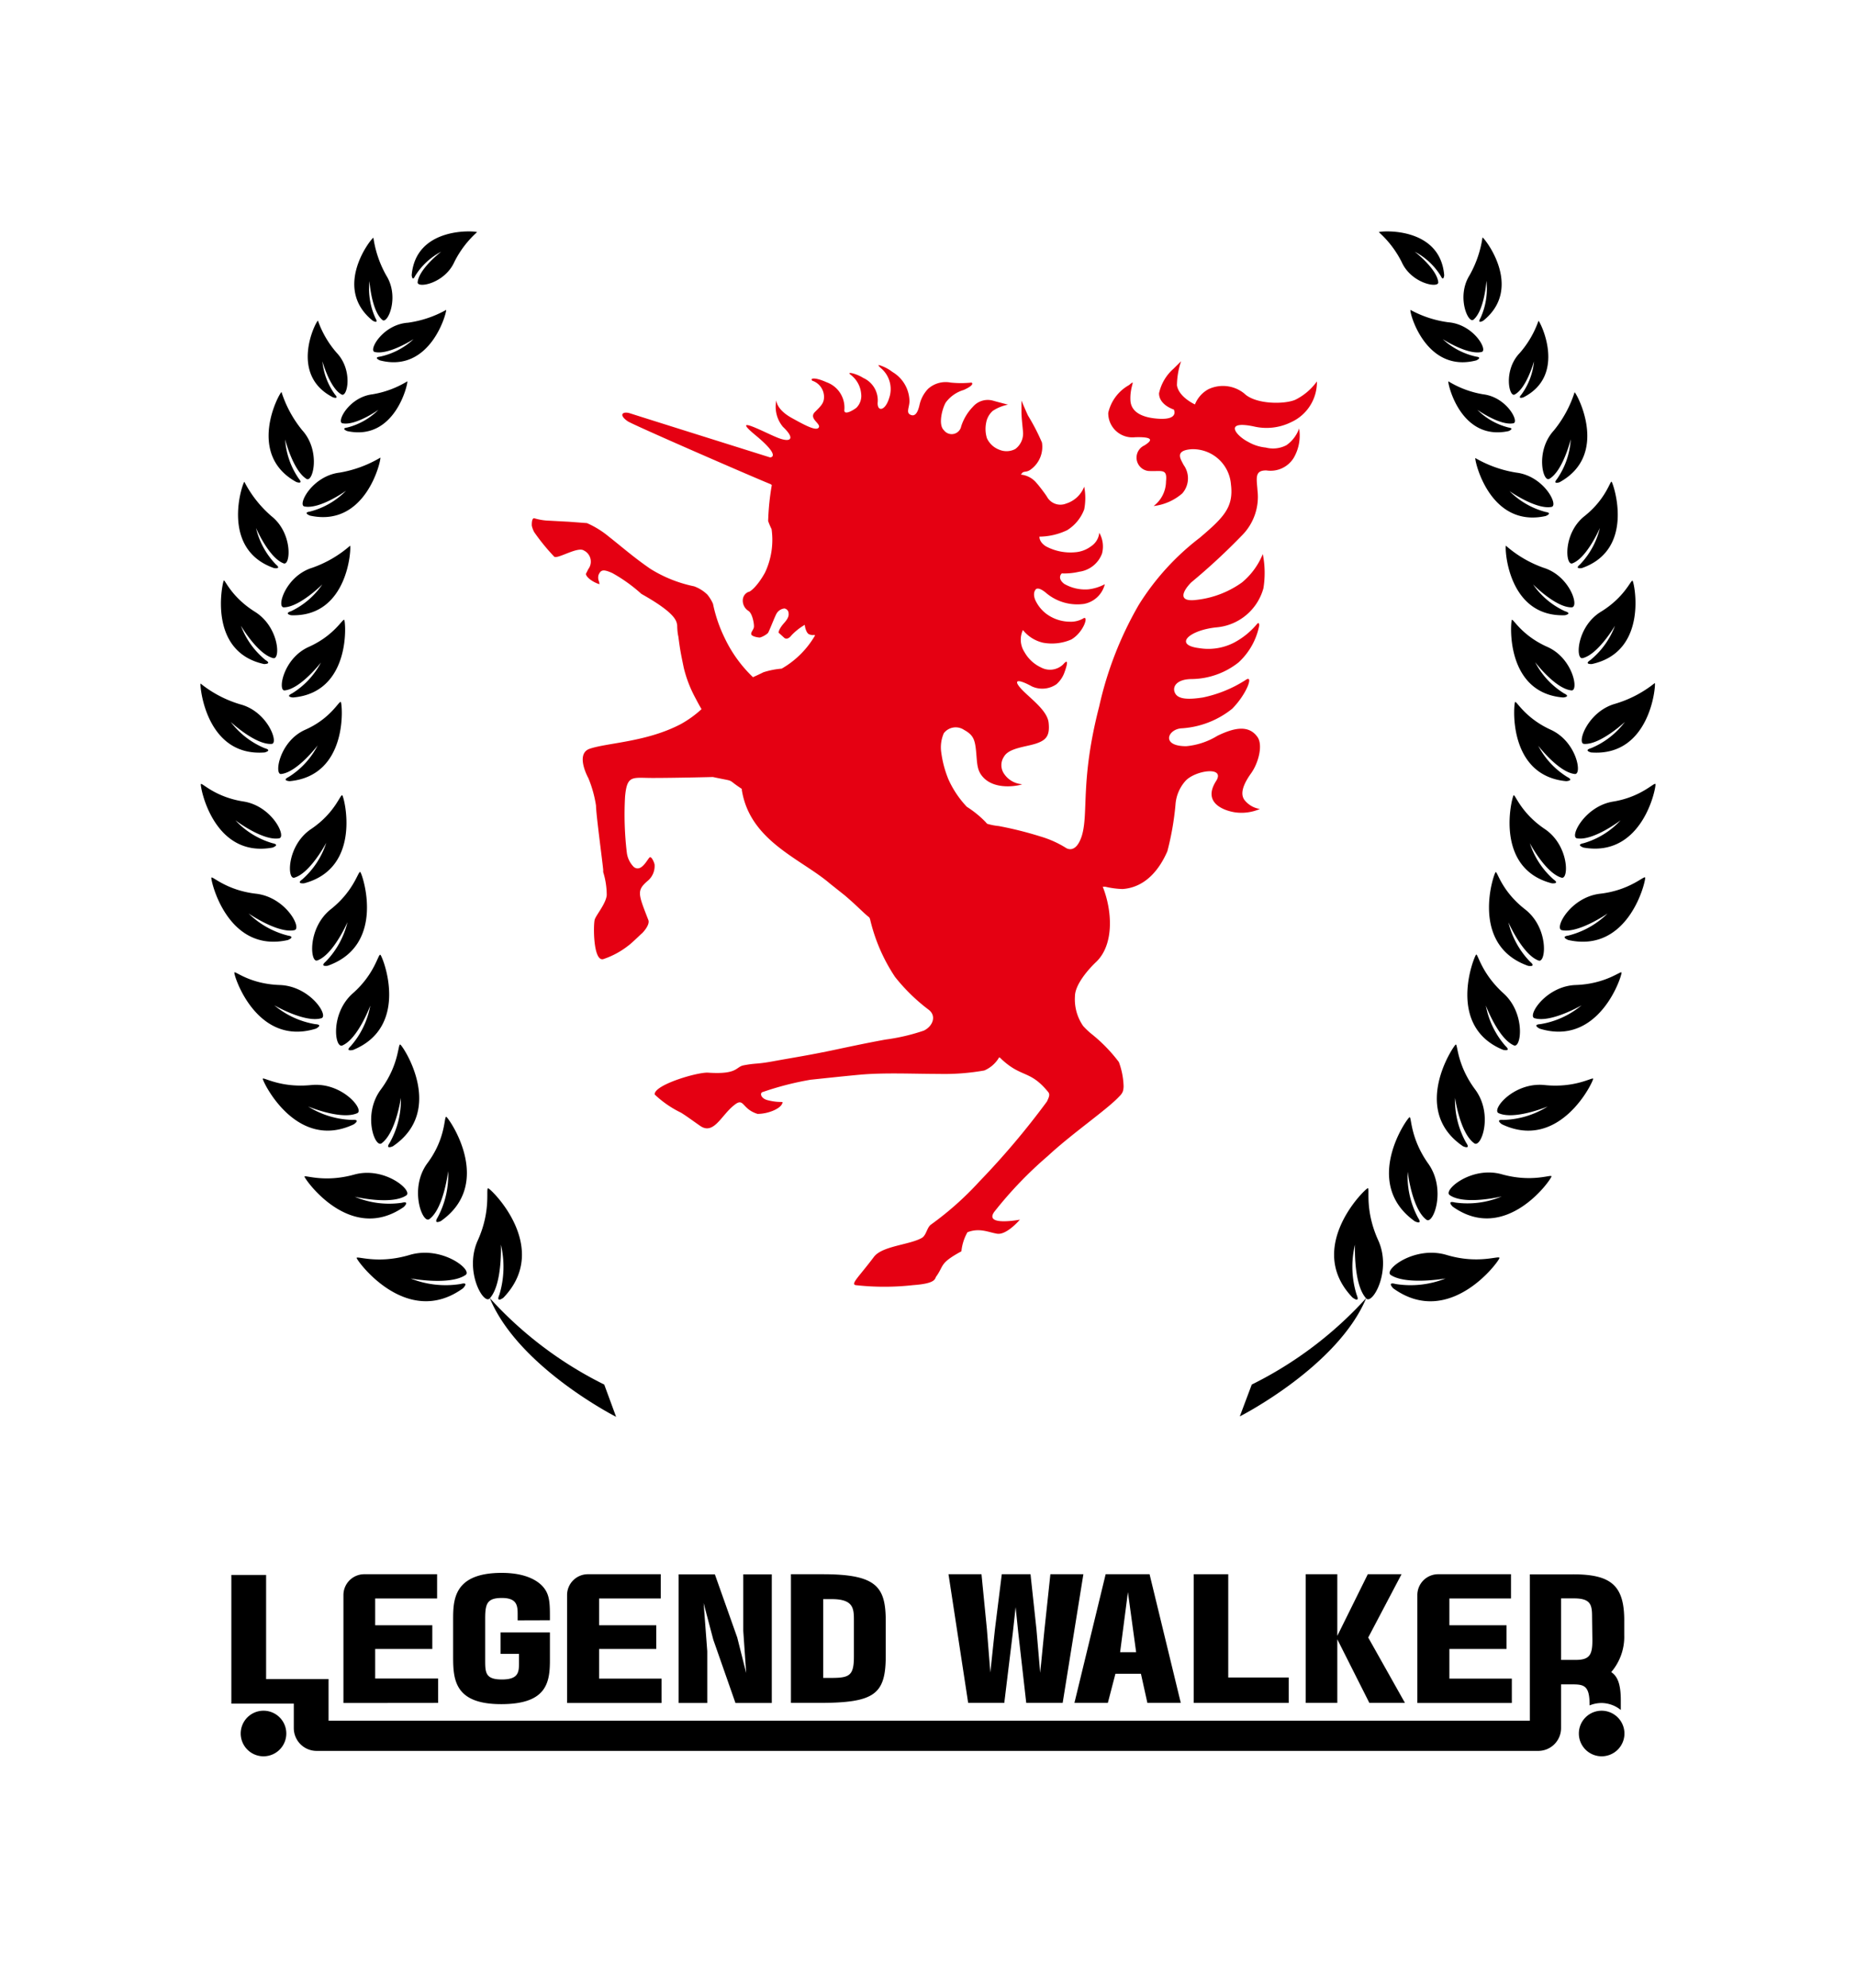<svg xmlns="http://www.w3.org/2000/svg" viewBox="0 0 178.34 190.94"><g id="Layer_2" data-name="Layer 2"><g id="デザイン"><rect width="178.34" height="190.94" fill="none"/><path d="M153.9 164.33a2.19 2.19 0 102.19 2.19 2.2 2.2 0 00-2.19-2.19z"/><path d="M151.16 151.23H147v14.06H31.57v-4h-6v-10h-3.34v12.36h6V166a2.19 2.19 0 002.18 2.19h117.41A2.19 2.19 0 00150 166v-4.2h1.06c1.14 0 1.68.11 1.68 1.94v.08a3.09 3.09 0 011.14-.23 3 3 0 011.86.67v-.93c0-1.72-.39-2.35-.92-2.71a5.2 5.2 0 001.25-3.55v-1.27c.04-3.49-1.24-4.57-4.91-4.57zm1.85 6.34c0 1.38-.26 1.88-1.6 1.88H150v-5.91h1.25c1.64 0 1.73.66 1.73 1.82z"/><path d="M42.1 163.58v-2.34h-6.05v-2.84h5.49v-2.28h-5.49v-2.57H42v-2.33h-7a2 2 0 00-2 2v10.37zM63.49 153.55v-2.33h-7a2 2 0 00-2 2v10.37h9.08v-2.34h-6v-2.85h5.49v-2.28h-5.49v-2.57zM145.19 153.55v-2.33h-7a2 2 0 00-2 2v10.37h9.08v-2.34h-6v-2.85h5.49v-2.28h-5.49v-2.57zM52.84 155.64v-.46c0-1.39-.07-2.16-.78-2.88-.43-.43-1.5-1.21-3.85-1.21-4.67 0-4.67 2.65-4.67 4.56v3.49c0 2.22.15 4.56 4.62 4.56 4.31 0 4.68-2 4.68-4.2v-2.69H48.1v2.06h1.77v.79c0 .92 0 1.67-1.64 1.67s-1.61-.69-1.61-2v-3.83c0-1.44.17-2 1.61-2s1.51.74 1.51 1.54v.61zM79.05 151.22H76v12.36h2.7c5.36 0 6.41-.82 6.41-4.55v-3.27c0-3.32-.84-4.54-6.06-4.54zm3 7.9c0 1.82-.41 2.06-2.14 2.06h-.81v-7.57h.81c2.11 0 2.14.9 2.14 2.06z"/><polygon points="100.36 156.55 99.95 160.69 99.59 156.5 99.02 151.22 96.26 151.22 95.6 156.52 95.16 160.66 94.83 156.5 94.31 151.22 91.14 151.22 93.03 163.58 96.5 163.58 97.32 156.84 97.59 154.38 97.84 156.8 98.61 163.58 102.11 163.58 104.1 151.22 100.93 151.22 100.36 156.55"/><path d="M107.18 160.78h2.45l.62 2.8h3.21l-3-12.36h-4.22l-3 12.36h3.21zm1.2-7.84l.79 5.77h-1.54z"/><polygon points="114.7 151.22 114.7 163.58 123.83 163.58 123.83 161.14 118.02 161.14 118.02 151.22 114.7 151.22"/><polygon points="125.46 151.22 125.46 163.58 128.5 163.58 128.5 157.47 131.58 163.58 135 163.58 131.47 157.3 134.67 151.22 131.43 151.22 128.5 157.14 128.5 151.22 125.46 151.22"/><path d="M25.32 164.33a2.19 2.19 0 102.19 2.19 2.19 2.19 0 00-2.19-2.19z"/><polygon points="70.67 163.59 74.16 163.59 74.16 151.23 71.42 151.23 71.42 156.67 71.7 160.71 70.84 157.3 68.69 151.23 65.21 151.23 65.21 163.59 67.96 163.59 67.96 158.62 67.61 153.99 68.54 157.51 70.67 163.59"/><path d="M31.49 92.77c5.67-2 3.32-8.84 3.13-9s-.57 1.78-2.83 3.57-2 5.19-1.3 4.92c1.54-.55 2.9-3.68 2.9-3.68a8.19 8.19 0 01-2.09 3.79c-.63.54.19.4.19.4zM27.26 58.34c1.5 0 3.71-2.2 3.71-2.2a7.55 7.55 0 01-3 2.57c-.72.24 0 .39 0 .39 5.51.19 5.79-6.49 5.67-6.68A11.07 11.07 0 0130 54.54c-2.54.79-3.45 3.78-2.74 3.8zM33.89 95.43c-2.16 1.92-1.74 5.29-1 5 1.51-.64 2.69-3.83 2.69-3.83a8.06 8.06 0 01-1.88 3.89c-.59.56.22.37.22.37 5.55-2.26 2.84-9 2.63-9.14s-.5 1.81-2.66 3.71zM32.63 45.4c-2.64.32-4.07 3.11-3.38 3.25 1.48.3 4-1.51 4-1.51a7.45 7.45 0 01-3.46 2c-.74.11 0 .39 0 .39 5.39 1.18 6.84-5.36 6.76-5.57a11.41 11.41 0 01-3.92 1.44zM59.2 136.1l-1.14-3.1a36.94 36.94 0 01-11-8.31c2.74 6.64 12.14 11.41 12.14 11.41zM28.06 66.61c-.69.33.09.39.09.39 5.62-.47 5.07-7.28 4.93-7.45s-.93 1.48-3.41 2.59-3 4.25-2.32 4.18c1.53-.15 3.49-2.68 3.49-2.68a7.69 7.69 0 01-2.78 2.97zM29.05 84.47c-.64.46.17.38.17.38 5.61-1.48 3.85-8.3 3.67-8.45s-.68 1.68-3 3.24-2.33 4.86-1.61 4.67c1.53-.43 3.07-3.35 3.07-3.35a7.92 7.92 0 01-2.3 3.51zM36.6 104.65c-1.78 2.38-.59 5.63.06 5.18 1.38-1 1.86-4.37 1.86-4.37a8.37 8.37 0 01-1.07 4.31c-.48.7.3.34.3.34 5.11-3.46.94-9.68.71-9.77s-.09 1.92-1.86 4.31zM42.37 117.29c5.15-3.63.76-9.88.52-10s0 2-1.81 4.43-.48 5.87.17 5.39c1.39-1 1.81-4.61 1.81-4.61a8.53 8.53 0 01-1 4.43c-.46.75.31.36.31.36zM27.73 74.64c-.69.35.1.4.1.4 5.68-.53 5.07-7.42 4.92-7.6s-.93 1.56-3.42 2.66-3 4.33-2.32 4.25c1.55-.16 3.51-2.74 3.51-2.74a7.72 7.72 0 01-2.79 3.03z"/><path d="M47.05 124.73c1.24-1.33 1.08-5.17 1.08-5.17a9.24 9.24 0 01-.15 4.82c-.36.84.39.28.39.28 4.63-4.81-1.19-10.47-1.46-10.51s.33 2.06-1 5 .55 6.21 1.14 5.58zM25.38 63.79s.78 0 .14-.38a7.74 7.74 0 01-2.37-3.3s1.62 2.76 3.11 3.11c.71.16.56-3-1.76-4.45s-2.89-3.15-3-3-1.62 6.83 3.88 8.02zM25.43 72.28s.78-.19 0-.41a7.89 7.89 0 01-3.26-2.52s2.37 2.21 3.92 2.11c.73 0-.33-3.1-3-3.8a11.17 11.17 0 01-3.82-2c-.08.16.48 7.06 6.16 6.62zM32 38.17s.62.21.19-.27a6.43 6.43 0 01-1.21-3.19s.72 2.6 1.85 3.19c.55.29 1.11-2.33-.47-4a9.41 9.41 0 01-1.81-3.1c-.22.11-2.81 5.2 1.45 7.37zM26.33 54.57s.76.13.18-.35a7.51 7.51 0 01-1.91-3.5s1.24 2.88 2.66 3.4c.66.24.9-2.89-1.18-4.54a11 11 0 01-2.6-3.3c-.18.13-2.37 6.47 2.85 8.29zM22.52 93.42c-.08.24 2.12 7.17 7.84 5.39 0 0 .75-.38-.07-.43a8.22 8.22 0 01-3.93-1.81s2.95 1.71 4.52 1.24c.74-.22-1.08-3.09-4-3.19s-4.3-1.39-4.36-1.2zM27.66 90.3s.78-.31 0-.43a8.26 8.26 0 01-3.77-2.12s2.8 1.94 4.4 1.6c.75-.16-.82-3.17-3.69-3.5s-4.21-1.74-4.29-1.54 1.51 7.3 7.35 5.99zM26.19 81.42s.76-.27 0-.42a7.86 7.86 0 01-3.57-2.2s2.64 2 4.2 1.73c.74-.13-.67-3.11-3.43-3.54s-4-1.85-4.09-1.67 1.17 7.15 6.89 6.1zM28.47 46.3s.72.26.24-.32a7.45 7.45 0 01-1.31-3.77s.75 3 2.06 3.8c.62.35 1.37-2.69-.41-4.67a11.13 11.13 0 01-2-3.68c-.22.1-3.42 5.98 1.42 8.64zM44.26 123.34a9.08 9.08 0 01-4.8-.53s3.78.7 5.28-.34c.7-.49-2.3-2.84-5.38-1.92s-5.09.06-5.09.29 4.79 6.83 10.21 2.92c0 0 .67-.66-.22-.42zM39.89 26.51a6.44 6.44 0 012.5-2.33s-2.13 1.64-2.26 2.93c-.06.61 2.59.14 3.53-1.95a9.57 9.57 0 012.18-2.86c-.14-.12-5.88-.59-6.28 4.13 0 0 .05.66.33.08zM38.8 115.94s.63-.61-.2-.4a8.49 8.49 0 01-4.51-.58s3.53.83 4.95-.13c.67-.45-2.09-2.81-5-2s-4.78 0-4.78.2 4.37 6.51 9.54 2.91zM34 108s.71-.48-.13-.42a8.42 8.42 0 01-4.26-1.29s3.18 1.33 4.72.64c.71-.33-1.47-3-4.43-2.7s-4.62-.81-4.65-.6 3.19 7.01 8.75 4.37zM35.82 30.81s.61.35.26-.24A6.84 6.84 0 0135.5 27s.19 2.86 1.25 3.74c.5.41 1.66-2.21.37-4.27a10.4 10.4 0 01-1.24-3.63c-.19.02-4 4.81-.06 7.97zM32.9 40.66c1.27.26 3.46-1.29 3.46-1.29a6.47 6.47 0 01-3 1.7c-.64.09 0 .34 0 .34 4.61 1 5.86-4.6 5.78-4.78a9.36 9.36 0 01-3.37 1.25c-2.24.28-3.46 2.66-2.87 2.78zM36 33.81c1.34.32 3.74-1.23 3.74-1.23a6.85 6.85 0 01-3.23 1.68c-.68.08 0 .36 0 .36 4.88 1.26 6.43-4.66 6.36-4.85A10.44 10.44 0 0139.2 31c-2.41.16-3.82 2.65-3.2 2.81zM152.21 71.46c1.55.1 3.92-2.11 3.92-2.11a7.79 7.79 0 01-3.25 2.52c-.75.22 0 .41 0 .41 5.69.44 6.24-6.46 6.13-6.67a11.16 11.16 0 01-3.83 2c-2.63.75-3.7 3.81-2.97 3.85zM135.44 107.32c-.24.09-4.63 6.34.51 10 0 0 .79.39.31-.33a8.53 8.53 0 01-1-4.43s.42 3.6 1.81 4.61c.65.48 1.93-2.92.17-5.39s-1.6-4.54-1.8-4.46zM140.58 110.11s.78.36.3-.34a8.37 8.37 0 01-1.07-4.31s.48 3.41 1.86 4.37c.66.45 1.84-2.8.07-5.18s-1.67-4.39-1.86-4.31-4.41 6.31.7 9.77zM153.76 85.85c-2.87.33-4.44 3.34-3.69 3.5 1.6.34 4.4-1.6 4.4-1.6a8.21 8.21 0 01-3.77 2.12c-.81.12 0 .43 0 .43 5.85 1.31 7.47-5.78 7.38-6s-1.45 1.22-4.32 1.55zM144.44 100.85s.81.19.22-.37a8.17 8.17 0 01-1.89-3.89s1.2 3.19 2.7 3.83c.71.3 1.14-3.07-1-5s-2.46-3.83-2.63-3.72-2.95 6.89 2.6 9.15zM155.81 93.42c-.06-.19-1.51 1.1-4.4 1.2s-4.7 3-3.95 3.19c1.56.47 4.51-1.24 4.51-1.24a8.21 8.21 0 01-3.97 1.81c-.81.05-.06.43-.06.43 5.75 1.78 7.94-5.15 7.87-5.39zM153.08 103.63c0-.21-1.7.91-4.66.6s-5.14 2.37-4.42 2.7c1.53.69 4.71-.64 4.71-.64a8.43 8.43 0 01-4.27 1.29c-.83-.06-.12.42-.12.42 5.57 2.64 8.79-4.12 8.76-4.37zM149.08 113c0-.22-1.86.62-4.78-.2s-5.68 1.55-5 2c1.42 1 5 .13 5 .13a8.47 8.47 0 01-4.5.58c-.84-.21-.21.4-.21.4 5.1 3.63 9.49-2.63 9.49-2.91zM150.05 84.31c.72.19.71-3.11-1.61-4.67s-2.85-3.37-3-3.24-1.94 7 3.67 8.45c0 0 .81.08.16-.38A7.87 7.87 0 01147 81s1.52 2.88 3.05 3.31zM139 120.55c-3.08-.92-6.08 1.43-5.37 1.92 1.49 1 5.27.34 5.27.34a9.06 9.06 0 01-4.8.53c-.88-.24-.22.42-.22.42 5.42 3.91 10.2-2.65 10.2-2.92s-2.02.63-5.08-.29zM151.32 74.35c.73.08.19-3.11-2.31-4.25s-3.3-2.81-3.43-2.66-.76 7.07 4.92 7.6c0 0 .79-.05.1-.4a7.72 7.72 0 01-2.79-3s1.96 2.55 3.51 2.71zM151.53 80.53c1.56.27 4.19-1.73 4.19-1.73a7.77 7.77 0 01-3.56 2.2c-.78.15 0 .42 0 .42 5.72 1 7-5.88 6.91-6.1S157.72 76.56 155 77s-4.21 3.4-3.47 3.53zM151 66.32c.72.07.16-3.08-2.32-4.18s-3.29-2.75-3.41-2.59-.68 7 4.93 7.45c0 0 .78-.06.09-.39a7.69 7.69 0 01-2.78-3s1.94 2.56 3.49 2.71zM147.84 92.27c.72.27 1-3.13-1.3-4.92s-2.66-3.69-2.83-3.57-2.54 7 3.13 9c0 0 .82.14.19-.39a8.19 8.19 0 01-2.09-3.79s1.37 3.12 2.9 3.67zM148.32 54.54a11.07 11.07 0 01-3.62-2.12c-.12.19.15 6.87 5.67 6.68 0 0 .76-.15 0-.39a7.51 7.51 0 01-3.06-2.57s2.21 2.24 3.71 2.2c.76-.02-.16-3.01-2.7-3.8zM145.7 45.4a11.41 11.41 0 01-3.94-1.4c-.08.21 1.37 6.75 6.76 5.57 0 0 .72-.28 0-.39a7.59 7.59 0 01-3.47-2s2.58 1.81 4.05 1.51c.67-.18-.76-2.97-3.4-3.29zM148.87 46c1.31-.75 2.06-3.8 2.06-3.8a7.45 7.45 0 01-1.31 3.8c-.48.58.24.32.24.32 4.84-2.66 1.64-8.54 1.44-8.64a11.13 11.13 0 01-2 3.68c-1.79 1.96-1.05 5-.43 4.64zM134.68 25.16c.93 2.09 3.58 2.56 3.52 1.95-.13-1.29-2.26-2.93-2.26-2.93a6.44 6.44 0 012.5 2.33c.28.58.33-.08.33-.08-.4-4.72-6.13-4.25-6.28-4.13a9.68 9.68 0 012.19 2.86zM141.85 34.62s.64-.28 0-.36a6.91 6.91 0 01-3.22-1.68s2.4 1.55 3.74 1.23c.63-.16-.77-2.65-3.19-2.85a10.44 10.44 0 01-3.65-1.19c-.12.23 1.47 6.11 6.32 4.85zM120.28 133l-1.15 3.06s9.4-4.77 12.15-11.37a37 37 0 01-11 8.31zM153.82 58.77c-2.31 1.42-2.46 4.61-1.75 4.45 1.49-.35 3.11-3.11 3.11-3.11a7.74 7.74 0 01-2.37 3.3c-.64.42.14.38.14.38 5.5-1.19 4.08-7.88 3.92-8s-.73 1.56-3.05 2.98z"/><path d="M130.36 124.38a9 9 0 01-.16-4.82s-.17 3.84 1.08 5.17c.59.63 2.48-2.66 1.15-5.59s-.78-5-1-5-6.1 5.7-1.46 10.51c.03.01.74.57.39-.27zM151.08 54.12c1.41-.52 2.65-3.4 2.65-3.4a7.6 7.6 0 01-1.91 3.5c-.58.48.18.35.18.35 5.22-1.82 3-8.16 2.86-8.29s-.53 1.65-2.61 3.3-1.84 4.78-1.17 4.54zM141.58 30.71c1.06-.88 1.25-3.74 1.25-3.74a6.84 6.84 0 01-.58 3.6c-.35.59.27.24.27.24 3.93-3.16.12-7.95-.07-8a10.4 10.4 0 01-1.24 3.63c-1.29 2.06-.13 4.68.37 4.27zM139.17 36.63c-.08.18 1.17 5.78 5.79 4.78 0 0 .61-.25 0-.34a6.47 6.47 0 01-3-1.7s2.2 1.55 3.46 1.29c.59-.12-.63-2.5-2.89-2.78a9.36 9.36 0 01-3.36-1.25zM145.54 37.9c1.14-.59 1.86-3.19 1.86-3.19a6.43 6.43 0 01-1.21 3.19c-.43.48.19.27.19.27 4.21-2.14 1.62-7.26 1.45-7.35a9.41 9.41 0 01-1.81 3.1c-1.58 1.65-1.02 4.27-.48 3.98z"/><path d="M51.32 51.1a19.63 19.63 0 001.94 2.38c.35.23 2.25-1 2.84-.6a1.19 1.19 0 01.42 1.8c-.07.15-.22.44-.22.44 0 .3.62.79 1.3 1 0 0 0-.17-.08-.36a.92.92 0 010-.55c.22-.48.45-.55 1.32-.16a15.07 15.07 0 012.79 2c3.37 1.89 3.37 2.63 3.44 3.01 0 0 0 .62.11 1.08.17 1.28.2 1.45.52 3a12 12 0 001.12 2.91c.21.4.4.76.59 1.07a10.19 10.19 0 01-2 1.44c-3.28 1.72-7 1.78-8.73 2.36-1.46.48-.14 2.84-.14 2.84a11.28 11.28 0 01.73 2.63c0 .81.6 5.2.69 6.16v.22A7.47 7.47 0 0158.3 86c-.09.82-1 1.87-1.15 2.32s-.17 4.1.83 3.81a8 8 0 002.39-1.29c.33-.23 1.31-1.2 1.3-1.17s.82-.8.63-1.29c-1-2.57-1.15-2.85 0-3.82a1.86 1.86 0 00.6-1.48c0-.14-.24-.74-.43-.74s-.79 1.54-1.57.94a2.36 2.36 0 01-.67-1.38 30.78 30.78 0 01-.17-5.36c.19-2.13.69-1.81 2.64-1.81 2.22 0 5.8-.09 5.8-.09 2.36.51 1.17.09 2.78 1.14v.1c.78 4.93 5.69 6.61 8.47 9L81.16 86c1.36 1.16 1.69 1.59 2.37 2.13l.07.15a16.91 16.91 0 002.4 5.56A17.73 17.73 0 0089.24 97c.78.6.38 1.59-.47 2a19.14 19.14 0 01-3.68.86c-1.94.35-4 .8-5.24 1.06-2.29.47-3.13.59-5.42 1-1.8.34-1.71.17-3 .42-.75.16-.55.89-3.39.7-1-.07-5.24 1.18-5.13 2.1a10 10 0 002.52 1.74c.51.31 1.11.76 1.79 1.23 1.34 1 2.06-.95 3.3-1.93 1-.83.71.34 2.27.82 1.07 0 2.23-.53 2.37-1 .18-.28-.2 0-1.45-.33-.65-.19-.72-.73-.39-.78a28.8 28.8 0 014.56-1.17c1.13-.12 3.49-.37 4.7-.48 2.39-.22 5.19-.08 7.61-.08a22.05 22.05 0 004.39-.33 3 3 0 001.42-1.25h.06c.06.06.13.11.19.18 1.94 1.8 2.72 1 4.47 3.14.19.24.08.48-.12.91a75.24 75.24 0 01-6.49 7.68 30.06 30.06 0 01-4.65 4.14c-.39.27-.44 1-.86 1.27-1.18.69-3.83.77-4.63 1.84-1.46 1.94-2.24 2.59-1.76 2.71a24.93 24.93 0 005.53 0c2.25-.16 2.07-.63 2.22-.83.77-1.07.29-1.26 2.42-2.42a4.64 4.64 0 01.58-1.83c1.16-.45 2 0 2.85.14s2-1.13 2.19-1.35c0 0-3.45.66-2.47-.74a38 38 0 015.16-5.38c2.38-2.21 5.77-4.51 6.9-5.76a1.24 1.24 0 00.3-.43 1.73 1.73 0 00.07-.61 7.2 7.2 0 00-.45-2.22 14.93 14.93 0 00-2.64-2.71 7.14 7.14 0 01-.79-.75 4.5 4.5 0 01-.79-2.85c0-1.06 1.15-2.46 2-3.27 1.83-1.7 1.56-5.06.67-7.26h.25a8.29 8.29 0 001.65.22c2.33-.16 3.64-2.08 4.31-3.63a27.13 27.13 0 00.78-4.46 3.81 3.81 0 011-2.34c1-1 3.82-1.37 2.9.06-1.49 2.34 1.3 2.93 1.8 3a4.44 4.44 0 002.41-.32 2.34 2.34 0 01-1.47-.85c-.31-.41-.41-1.13.62-2.57.72-1 1.16-2.72.62-3.49-.86-1.22-2.3-.87-3.85-.12a6.93 6.93 0 01-3 1c-2.5 0-1.75-1.68-.39-1.72a8.61 8.61 0 004.8-1.87c1.4-1.4 2.12-3.35 1.3-2.77a12.15 12.15 0 01-4.11 1.68c-1.18.18-2.32.24-2.66-.4s.17-1.37 1.6-1.37a7.39 7.39 0 004.48-1.59 6.49 6.49 0 002-3.57s0-.4-.24-.1a7.34 7.34 0 01-2.16 1.75 5.4 5.4 0 01-3.37.54c-2.52-.31-.94-1.75 1.71-2a5.14 5.14 0 004.46-3.75 9.31 9.31 0 00-.06-3.29 6.92 6.92 0 01-2 2.73 9.26 9.26 0 01-4.34 1.67c-1.94.26-1.31-.9-.53-1.68a60.87 60.87 0 004.9-4.54 5.24 5.24 0 001.46-4.29c-.08-1.17-.3-1.94.86-1.92A2.61 2.61 0 00124.3 44a4.24 4.24 0 00.53-2.84 3.31 3.31 0 01-1.21 1.6 2.77 2.77 0 01-2 .23 4.16 4.16 0 01-1.68-.54c-1.18-.6-2.39-2.09.52-1.49a5.34 5.34 0 003.61-.41 4.22 4.22 0 002.47-3.91 5.68 5.68 0 01-2.07 1.76c-1.06.46-3.84.45-4.91-.6a3.26 3.26 0 00-3.45-.41 2.88 2.88 0 00-1.29 1.46s-1.54-.69-1.73-1.83a7.47 7.47 0 01.4-2.32l-.75.74a4.36 4.36 0 00-1.37 2.34c0 1.13 1.42 1.56 1.42 1.56s.57 1.07-1.65.87c-.79-.07-2.46-.33-2.52-1.77s.6-2.07-.13-1.45a4.08 4.08 0 00-2 2.67 2.32 2.32 0 002.58 2.34c2.31-.07 1.21.57.91.78a1.29 1.29 0 00.35 2.46c1.27.08 1.85-.3 1.71 1a3 3 0 01-1.19 2.37 5.11 5.11 0 002.75-1.21 2.19 2.19 0 00.13-2.74c-.28-.56-.91-1.39.78-1.51a3.67 3.67 0 013.77 3.38c.27 2.19-.68 3.16-3 5.13a24.25 24.25 0 00-5.85 6.43 34.29 34.29 0 00-3.81 9.77c-1.84 7.13-1 10.22-1.67 12.43-.61 1.89-1.57 1.13-1.57 1.13a9.83 9.83 0 00-2.41-1.07 34.82 34.82 0 00-4-1 5.84 5.84 0 01-1.12-.22l-.18-.2a9.84 9.84 0 00-1.77-1.43 9.46 9.46 0 01-1.76-2.62 10.25 10.25 0 01-.69-2.56 3.4 3.4 0 01.24-1.89 1.44 1.44 0 011.94-.32c.87.48 1.05.9 1.16 2.06s.07 1.81.64 2.45c1.3 1.49 4 .71 3.76.71a2.27 2.27 0 01-1.71-1 1.46 1.46 0 010-1.66c.48-.83 2.11-.92 3.09-1.25s1.32-.77 1.19-2-1.9-2.42-2.68-3.3-.19-.88 1.08-.18a2.4 2.4 0 002.35-.21 2.74 2.74 0 00.72-1s.71-1.81-.07-.91a1.82 1.82 0 01-2.14.29 3.53 3.53 0 01-1.58-1.47 2.19 2.19 0 01-.15-2.12 3.47 3.47 0 001.94 1.22 4.69 4.69 0 002.71-.31c1.22-.71 1.73-2.43 1.11-2a2.42 2.42 0 01-1.29.29 3.83 3.83 0 01-2.29-.81 3.51 3.51 0 01-1-1.29c-.25-.63 0-.92 0-.92s.15-.52 1.11.31a4.64 4.64 0 003.58 1 2.54 2.54 0 002-1.89 4.47 4.47 0 01-1.56.49 4 4 0 01-2.35-.53c-.72-.57-.23-1-.23-1a6.24 6.24 0 001.68-.16 2.72 2.72 0 002.19-1.74 2.66 2.66 0 00-.26-2 1.78 1.78 0 01-.81 1.31 2.9 2.9 0 01-1.52.56 5 5 0 01-2.8-.57c-.68-.43-.62-.93-.62-.93a6.34 6.34 0 002.66-.62 4 4 0 001.64-2 5.76 5.76 0 000-2.18 2.74 2.74 0 01-1.73 1.62 1.47 1.47 0 01-1.84-.64c-.19-.31-.77-1.07-1-1.32a2.24 2.24 0 00-1.52-.82l.17-.2c.21-.14.44 0 .86-.35a2.68 2.68 0 001-2.53 20.21 20.21 0 00-1.34-2.59c-.3-.65-.63-1.44-.63-1.44v1.1c0 .52.13 1.61.15 1.91a1.85 1.85 0 01-.74 1.64 1.79 1.79 0 01-1.54.07 2.12 2.12 0 01-1.19-1.11 3 3 0 01-.08-1.44 2 2 0 01.64-1.18 4.07 4.07 0 011.47-.6s-.87-.22-1.47-.39a1.88 1.88 0 00-1.91.6 4.82 4.82 0 00-1.12 1.87.93.93 0 01-1.65.39c-.61-.55-.14-2.18.17-2.68a3.3 3.3 0 011.72-1.2c1.17-.53.75-.71.75-.71a9.85 9.85 0 01-2 0 2.52 2.52 0 00-2.17.6 3.24 3.24 0 00-.83 1.57c-.2.86-.49 1.11-.89.91s-.09-.68-.07-1.27a3.32 3.32 0 00-1.64-2.83 3.9 3.9 0 00-1.22-.64s-.35-.14.17.32a2.63 2.63 0 01.73 2.85c-.39 1.27-1.19 1.31-1.09.33a2.36 2.36 0 00-1.4-2.29c-.63-.41-1.69-.66-1.19-.29a2.57 2.57 0 011 1.84 1.61 1.61 0 01-.46 1.32c-.42.32-1.17.71-1.16.24a2.59 2.59 0 00-1.7-2.69c-1-.45-1.47-.4-1.44-.26s.06.1.19.16a1.65 1.65 0 011 1.48c0 .59-.22.83-.87 1.47s.61 1.13.36 1.5-1.36-.24-2.59-.92c-1.52-.84-1.48-1.7-1.48-1.7a3 3 0 00.63 2.55c1.25 1.18.75 1.58-.62 1-1.09-.44-4.54-2.28-2-.18S74 43.94 74 43.94s-12.74-4-13.44-4.23-1.18.11-.24.76c.5.34 11.8 5.26 13.75 6.05l.09.08a24.3 24.3 0 00-.35 3.45 7 7 0 00.33.78 7.38 7.38 0 01-.63 4.17c-.74 1.34-1.45 1.88-1.6 1.86a.88.88 0 00-.53.7 1.17 1.17 0 00.53 1.12c.4.24.58 1.33.53 1.58s-.31.48-.25.68.66.31.84.3a2.13 2.13 0 00.75-.42c.11-.11.69-1.66.85-1.9a1 1 0 01.74-.47.48.48 0 01.4.39c0 .15.12.4-.42 1s-.54.93-.54.93l.56.51s.3.26.69-.26a5.79 5.79 0 011.27-1 1.77 1.77 0 00.2.69c.13.21.2.24.53.3.06 0 .35-.07.21.11a8.74 8.74 0 01-3.16 3.11 7.68 7.68 0 00-1.76.35c-.47.24-1 .47-1 .47a12.8 12.8 0 01-2.72-3.77A13.8 13.8 0 0168.51 58a3.77 3.77 0 00-.54-.88 3.58 3.58 0 00-1.28-.8 12.76 12.76 0 01-4.2-1.68c-1.6-1.1-2.7-2.08-4-3.1a8.82 8.82 0 00-2.09-1.29l-1.72-.13-2.22-.12a5.85 5.85 0 01-1.07-.2c-.28-.12-.3.43-.29.7a2.49 2.49 0 00.22.6z" fill="#e50012"/></g></g></svg>